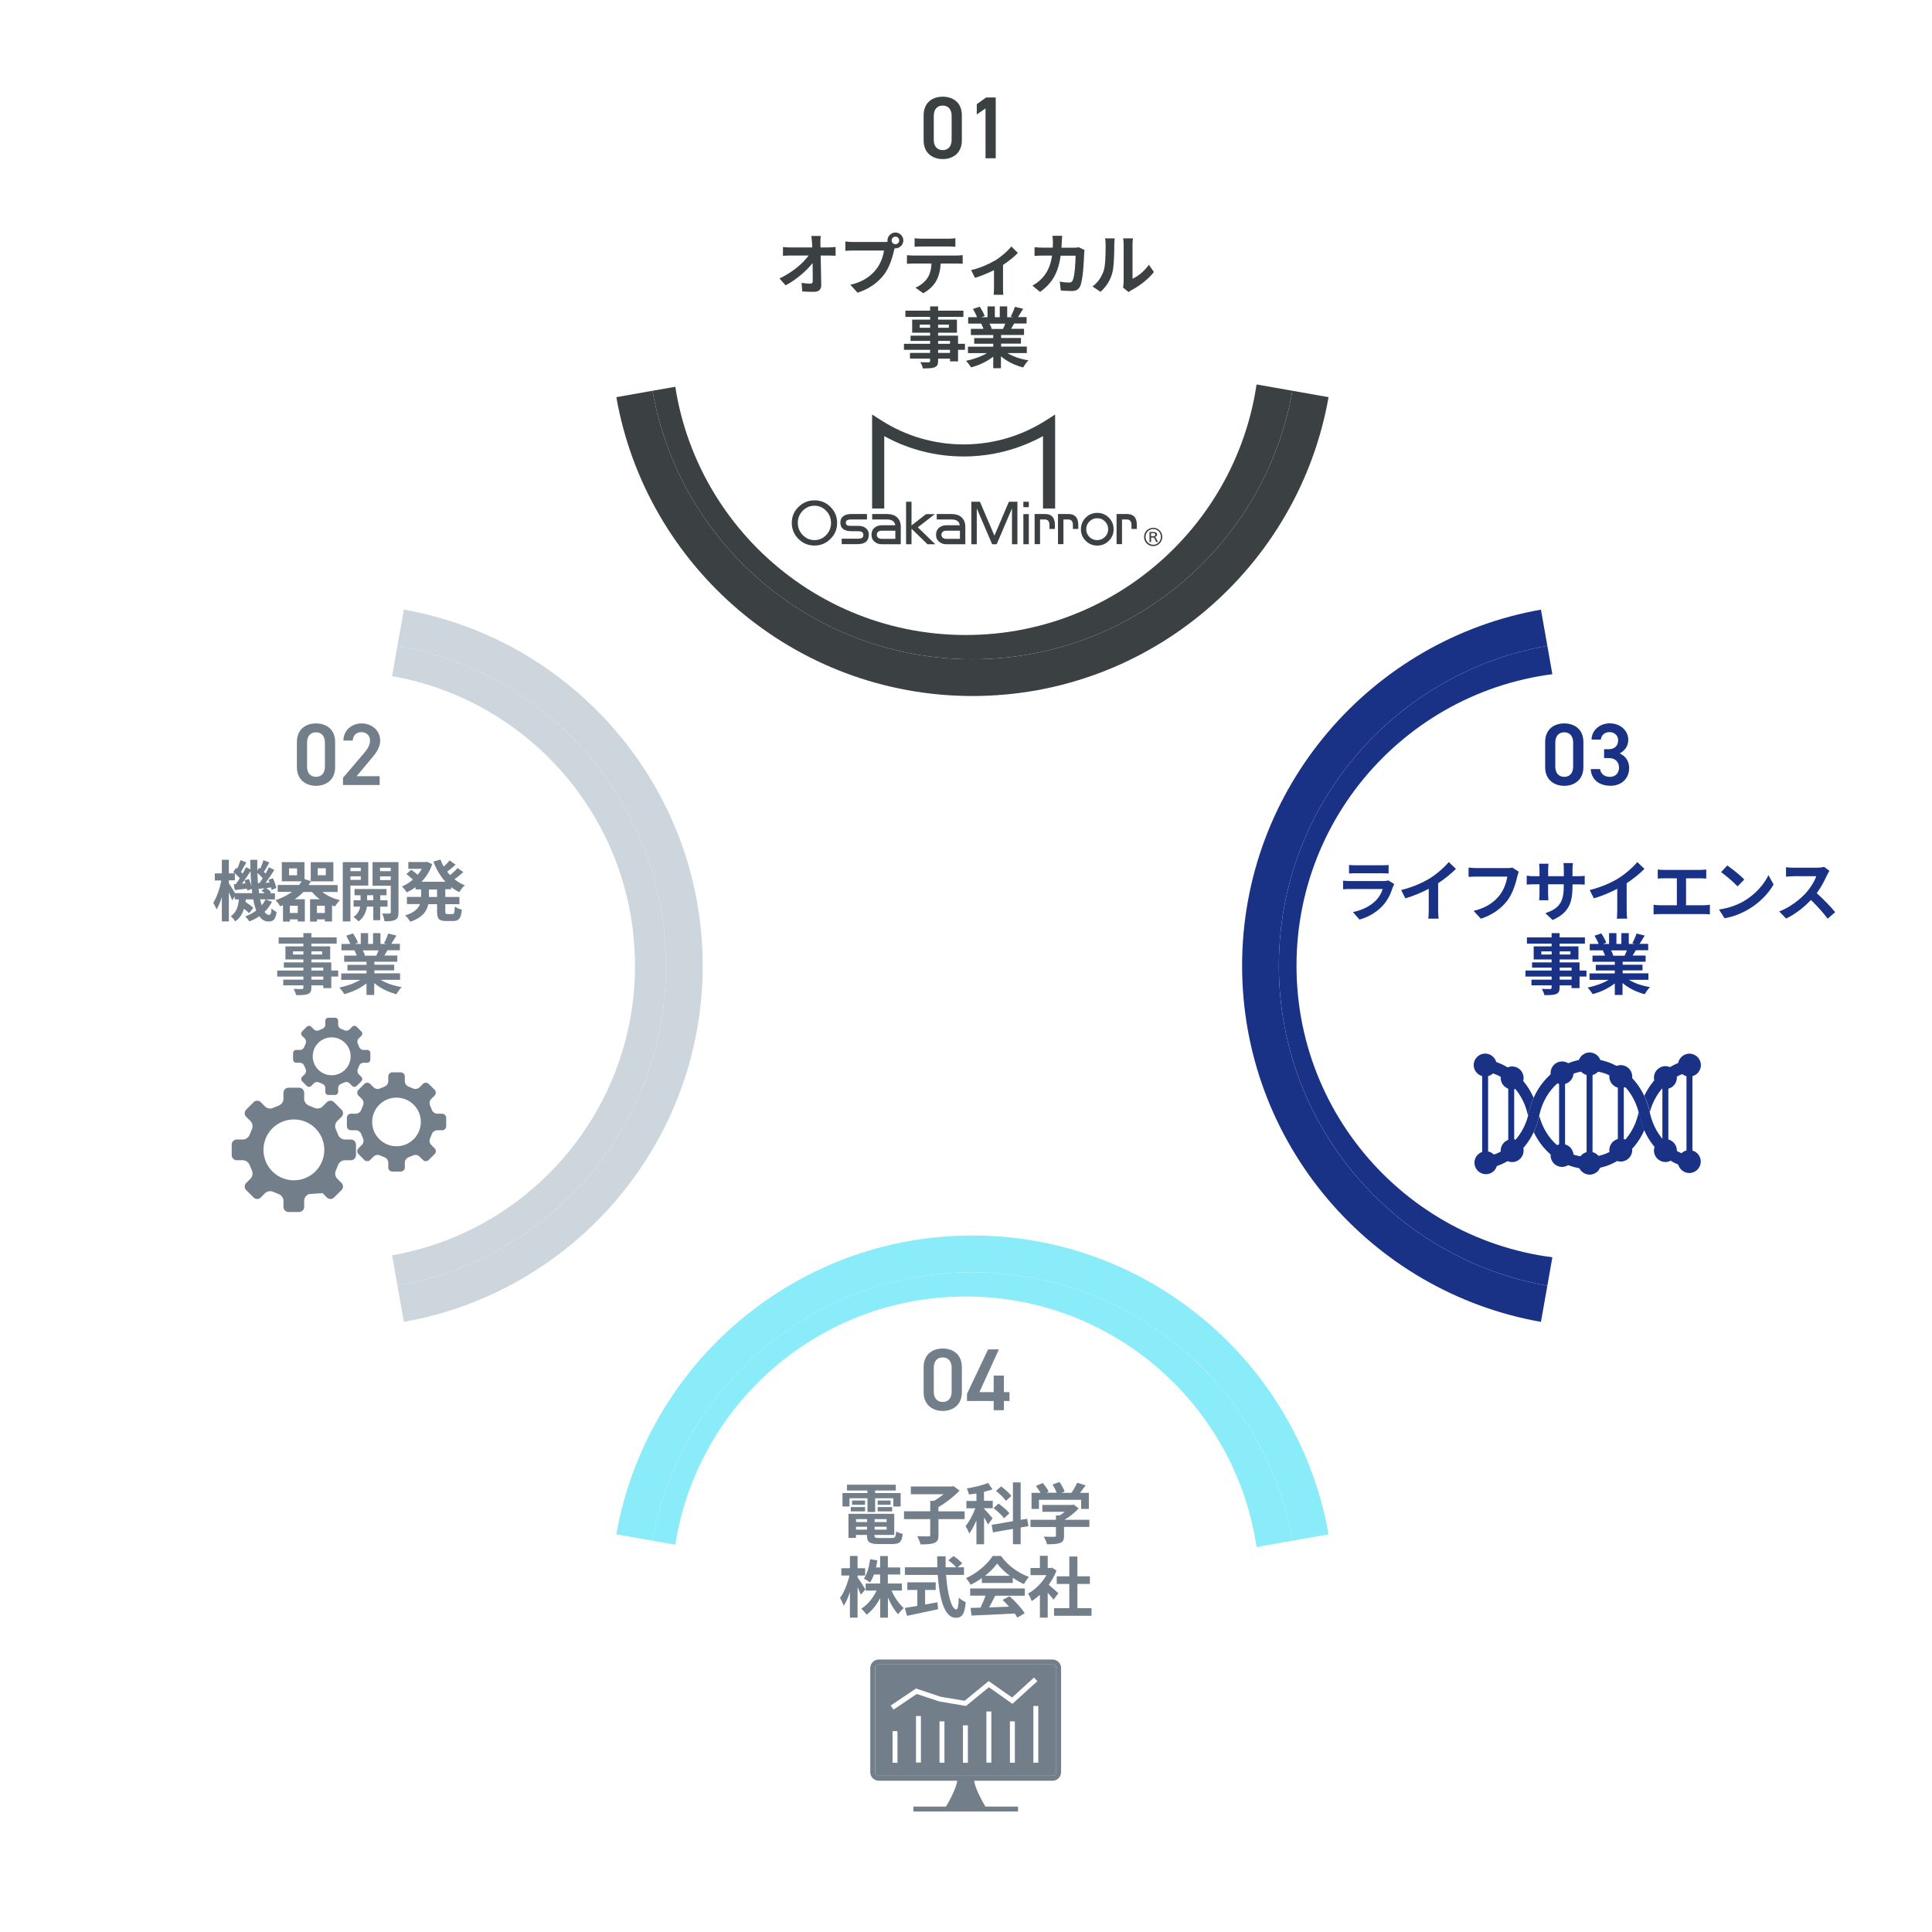 <svg width="411" height="411" viewBox="0 0 411 411" fill="none" xmlns="http://www.w3.org/2000/svg">
<path d="M202.868 323.248C264.542 323.248 314.539 273.251 314.539 211.577C314.539 149.903 264.542 99.906 202.868 99.906C141.194 99.906 91.197 149.903 91.197 211.577C91.197 273.251 141.194 323.248 202.868 323.248Z" stroke="white" stroke-width="0.8" stroke-miterlimit="10" stroke-linecap="round" stroke-dasharray="1.6 3.2"/>
<path d="M166.592 223.256V224.491H164.512V230.229H163.042V224.491H160.947V223.256H166.592Z" fill="white"/>
<path d="M172.22 224.491H168.53V225.976H171.923V227.18H168.53V228.979H172.392V230.229H167.107V223.256H172.22V224.491Z" fill="white"/>
<path d="M173.596 223.991C174.159 223.412 174.879 223.131 175.738 223.131C176.896 223.131 177.755 223.522 178.287 224.288C178.584 224.726 178.741 225.148 178.772 225.586H177.318C177.224 225.257 177.099 224.992 176.958 224.835C176.692 224.538 176.317 224.382 175.801 224.382C175.285 224.382 174.879 224.601 174.566 225.023C174.269 225.445 174.112 226.055 174.112 226.837C174.112 227.618 174.269 228.212 174.581 228.588C174.894 228.979 175.301 229.166 175.785 229.166C176.27 229.166 176.661 228.994 176.927 228.666C177.068 228.494 177.193 228.212 177.286 227.853H178.741C178.615 228.619 178.303 229.229 177.787 229.714C177.271 230.183 176.614 230.433 175.817 230.433C174.832 230.433 174.05 230.104 173.471 229.463C172.908 228.822 172.627 227.931 172.627 226.805C172.627 225.586 172.955 224.648 173.596 223.991Z" fill="white"/>
<path d="M158.821 223.256V228.134C158.821 228.478 158.79 228.713 158.727 228.853C158.618 229.088 158.414 229.213 158.086 229.213H157.179C156.851 229.213 156.648 229.104 156.538 228.885C156.444 228.666 156.382 228.291 156.366 227.743V227.587H154.99V227.743C154.99 228.556 155.147 229.213 155.444 229.682C155.741 230.151 156.319 230.386 157.179 230.386H158.133C159.024 230.386 159.634 230.089 159.962 229.51C160.166 229.166 160.259 228.697 160.259 228.103V223.256H158.805H158.821Z" fill="white"/>
<path d="M187.279 225.146C187.185 225.005 187.075 224.865 186.935 224.755C186.794 224.646 186.638 224.552 186.466 224.489C186.294 224.427 186.106 224.395 185.918 224.395C185.574 224.395 185.277 224.458 185.043 224.599C184.808 224.739 184.605 224.911 184.449 225.13C184.292 225.349 184.183 225.615 184.12 225.896C184.058 226.178 184.011 226.475 184.011 226.788C184.011 227.1 184.042 227.366 184.12 227.648C184.183 227.929 184.292 228.179 184.449 228.398C184.605 228.617 184.793 228.805 185.043 228.93C185.277 229.071 185.574 229.133 185.918 229.133C186.387 229.133 186.747 228.992 187.013 228.695C187.279 228.414 187.435 228.023 187.498 227.554H188.983C188.952 227.992 188.842 228.383 188.686 228.742C188.53 229.102 188.311 229.399 188.045 229.649C187.779 229.899 187.466 230.087 187.107 230.212C186.747 230.337 186.356 230.415 185.918 230.415C185.387 230.415 184.902 230.321 184.48 230.134C184.058 229.946 183.698 229.696 183.401 229.368C183.104 229.039 182.885 228.664 182.729 228.211C182.572 227.773 182.494 227.288 182.494 226.788C182.494 226.287 182.572 225.787 182.729 225.334C182.885 224.88 183.104 224.505 183.401 224.161C183.698 223.833 184.058 223.567 184.48 223.379C184.902 223.191 185.387 223.098 185.918 223.098C186.309 223.098 186.669 223.16 187.013 223.27C187.357 223.379 187.67 223.535 187.935 223.754C188.201 223.973 188.436 224.223 188.608 224.536C188.78 224.849 188.889 225.208 188.936 225.615H187.451C187.419 225.443 187.372 225.271 187.279 225.13V225.146Z" fill="white"/>
<path d="M189.862 225.353C190.018 224.9 190.237 224.524 190.534 224.18C190.831 223.852 191.191 223.586 191.613 223.399C192.035 223.211 192.52 223.117 193.051 223.117C193.583 223.117 194.068 223.211 194.505 223.399C194.927 223.586 195.287 223.852 195.584 224.18C195.881 224.509 196.1 224.9 196.257 225.353C196.413 225.807 196.491 226.291 196.491 226.807C196.491 227.323 196.413 227.792 196.257 228.23C196.1 228.668 195.881 229.059 195.584 229.387C195.287 229.715 194.927 229.966 194.505 230.153C194.083 230.341 193.598 230.435 193.051 230.435C192.504 230.435 192.035 230.341 191.613 230.153C191.191 229.966 190.831 229.715 190.534 229.387C190.237 229.059 190.018 228.684 189.862 228.23C189.705 227.792 189.627 227.308 189.627 226.807C189.627 226.307 189.705 225.807 189.862 225.353ZM191.269 227.667C191.331 227.949 191.441 228.199 191.597 228.418C191.753 228.637 191.941 228.824 192.191 228.949C192.426 229.09 192.723 229.153 193.067 229.153C193.411 229.153 193.708 229.09 193.942 228.949C194.177 228.809 194.38 228.637 194.537 228.418C194.693 228.199 194.802 227.949 194.865 227.667C194.927 227.386 194.974 227.104 194.974 226.807C194.974 226.51 194.943 226.197 194.865 225.916C194.802 225.635 194.693 225.369 194.537 225.15C194.38 224.931 194.193 224.743 193.942 224.618C193.708 224.477 193.411 224.415 193.067 224.415C192.723 224.415 192.426 224.477 192.191 224.618C191.957 224.759 191.753 224.931 191.597 225.15C191.441 225.369 191.331 225.635 191.269 225.916C191.206 226.197 191.159 226.495 191.159 226.807C191.159 227.12 191.191 227.386 191.269 227.667Z" fill="white"/>
<path d="M200.852 223.289C201.165 223.289 201.446 223.336 201.697 223.445C201.947 223.539 202.166 223.68 202.338 223.868C202.51 224.04 202.65 224.243 202.744 224.477C202.838 224.712 202.885 224.962 202.885 225.228C202.885 225.634 202.791 225.994 202.619 226.291C202.447 226.588 202.166 226.823 201.775 226.979C201.962 227.057 202.119 227.135 202.244 227.245C202.369 227.354 202.463 227.479 202.541 227.62C202.619 227.761 202.682 227.933 202.713 228.105C202.744 228.277 202.775 228.465 202.791 228.636C202.791 228.746 202.791 228.871 202.807 229.027C202.807 229.184 202.822 229.324 202.838 229.481C202.854 229.637 202.885 229.794 202.916 229.919C202.947 230.059 203.01 230.184 203.072 230.278H201.54C201.462 230.059 201.399 229.794 201.384 229.481C201.368 229.168 201.337 228.887 201.29 228.605C201.243 228.246 201.134 227.98 200.962 227.808C200.79 227.636 200.508 227.558 200.133 227.558H198.601V230.294H197.068V223.305H200.837L200.852 223.289ZM200.305 226.447C200.665 226.447 200.915 226.369 201.102 226.213C201.274 226.057 201.368 225.806 201.368 225.447C201.368 225.087 201.274 224.868 201.102 224.712C200.93 224.556 200.665 224.477 200.305 224.477H198.616V226.447H200.305Z" fill="white"/>
<path d="M206.916 223.289C207.354 223.289 207.729 223.352 208.026 223.477C208.339 223.602 208.589 223.774 208.777 223.977C208.965 224.18 209.105 224.43 209.199 224.696C209.293 224.962 209.324 225.244 209.324 225.525C209.324 225.806 209.277 226.088 209.199 226.354C209.105 226.619 208.965 226.87 208.777 227.073C208.589 227.276 208.339 227.448 208.026 227.573C207.714 227.698 207.354 227.761 206.916 227.761H205.306V230.263H203.773V223.273H206.932L206.916 223.289ZM206.494 226.573C206.666 226.573 206.838 226.573 207.01 226.526C207.166 226.494 207.323 226.448 207.448 226.369C207.573 226.291 207.667 226.182 207.745 226.057C207.823 225.916 207.854 225.744 207.854 225.525C207.854 225.306 207.823 225.118 207.745 224.993C207.667 224.853 207.573 224.743 207.448 224.681C207.323 224.602 207.182 224.556 207.01 224.524C206.854 224.493 206.682 224.477 206.494 224.477H205.306V226.573H206.494Z" fill="white"/>
<path d="M209.951 225.353C210.108 224.9 210.327 224.524 210.624 224.18C210.921 223.852 211.28 223.586 211.703 223.399C212.125 223.211 212.609 223.117 213.141 223.117C213.673 223.117 214.157 223.211 214.595 223.399C215.017 223.586 215.377 223.852 215.674 224.18C215.971 224.509 216.19 224.9 216.346 225.353C216.503 225.807 216.581 226.291 216.581 226.807C216.581 227.323 216.503 227.792 216.346 228.23C216.19 228.668 215.971 229.059 215.674 229.387C215.377 229.715 215.017 229.966 214.595 230.153C214.173 230.341 213.688 230.435 213.141 230.435C212.594 230.435 212.125 230.341 211.703 230.153C211.28 229.966 210.921 229.715 210.624 229.387C210.327 229.059 210.108 228.684 209.951 228.23C209.795 227.777 209.717 227.308 209.717 226.807C209.717 226.307 209.795 225.807 209.951 225.353ZM211.359 227.667C211.421 227.949 211.531 228.199 211.687 228.418C211.843 228.637 212.031 228.824 212.281 228.949C212.516 229.09 212.813 229.153 213.157 229.153C213.501 229.153 213.798 229.09 214.032 228.949C214.267 228.809 214.47 228.637 214.626 228.418C214.783 228.199 214.892 227.949 214.955 227.667C215.017 227.386 215.064 227.104 215.064 226.807C215.064 226.51 215.033 226.197 214.955 225.916C214.892 225.635 214.783 225.369 214.626 225.15C214.47 224.931 214.282 224.743 214.032 224.618C213.798 224.477 213.501 224.415 213.157 224.415C212.813 224.415 212.516 224.477 212.281 224.618C212.047 224.759 211.843 224.931 211.687 225.15C211.531 225.369 211.421 225.635 211.359 225.916C211.296 226.197 211.249 226.495 211.249 226.807C211.249 227.12 211.28 227.386 211.359 227.667Z" fill="white"/>
<path d="M220.942 223.289C221.255 223.289 221.536 223.336 221.786 223.445C222.037 223.539 222.255 223.68 222.427 223.868C222.599 224.04 222.74 224.243 222.834 224.477C222.928 224.712 222.975 224.962 222.975 225.228C222.975 225.634 222.881 225.994 222.709 226.291C222.537 226.588 222.255 226.823 221.865 226.979C222.052 227.057 222.209 227.135 222.334 227.245C222.459 227.354 222.553 227.479 222.631 227.62C222.709 227.761 222.771 227.933 222.803 228.105C222.834 228.277 222.865 228.465 222.881 228.636C222.881 228.746 222.881 228.871 222.897 229.027C222.897 229.184 222.912 229.324 222.928 229.481C222.943 229.637 222.975 229.794 223.006 229.919C223.037 230.059 223.1 230.184 223.162 230.278H221.63C221.552 230.059 221.489 229.794 221.474 229.481C221.458 229.168 221.427 228.887 221.38 228.605C221.333 228.246 221.224 227.98 221.052 227.808C220.88 227.636 220.598 227.558 220.223 227.558H218.691V230.294H217.158V223.305H220.926L220.942 223.289ZM220.395 226.447C220.754 226.447 221.005 226.369 221.192 226.213C221.364 226.057 221.458 225.806 221.458 225.447C221.458 225.087 221.364 224.868 221.192 224.712C221.02 224.556 220.754 224.477 220.395 224.477H218.706V226.447H220.395Z" fill="white"/>
<path d="M227.647 223.289L230.259 230.278H228.664L228.132 228.715H225.521L224.974 230.278H223.426L226.068 223.289H227.647ZM227.726 227.573L226.85 225.009H226.834L225.927 227.573H227.741H227.726Z" fill="white"/>
<path d="M228.994 224.587V223.289H234.717V224.587H232.622V230.278H231.089V224.587H228.994Z" fill="white"/>
<path d="M236.608 223.289V230.278H235.076V223.289H236.608Z" fill="white"/>
<path d="M237.529 225.353C237.686 224.9 237.905 224.524 238.202 224.18C238.499 223.852 238.859 223.586 239.281 223.399C239.703 223.211 240.188 223.117 240.719 223.117C241.251 223.117 241.735 223.211 242.173 223.399C242.595 223.586 242.955 223.852 243.252 224.18C243.549 224.509 243.768 224.9 243.924 225.353C244.081 225.807 244.159 226.291 244.159 226.807C244.159 227.323 244.081 227.792 243.924 228.23C243.768 228.668 243.549 229.059 243.252 229.387C242.955 229.715 242.595 229.966 242.173 230.153C241.751 230.341 241.266 230.435 240.719 230.435C240.172 230.435 239.703 230.341 239.281 230.153C238.859 229.966 238.499 229.715 238.202 229.387C237.905 229.059 237.686 228.684 237.529 228.23C237.373 227.777 237.295 227.308 237.295 226.807C237.295 226.307 237.373 225.807 237.529 225.353ZM238.937 227.667C238.999 227.949 239.109 228.199 239.265 228.418C239.421 228.637 239.609 228.824 239.859 228.949C240.094 229.09 240.391 229.153 240.735 229.153C241.079 229.153 241.376 229.09 241.61 228.949C241.845 228.809 242.048 228.637 242.205 228.418C242.361 228.199 242.47 227.949 242.533 227.667C242.595 227.386 242.642 227.104 242.642 226.807C242.642 226.51 242.611 226.197 242.533 225.916C242.47 225.635 242.361 225.369 242.205 225.15C242.048 224.931 241.861 224.743 241.61 224.618C241.376 224.477 241.079 224.415 240.735 224.415C240.391 224.415 240.094 224.477 239.859 224.618C239.625 224.759 239.421 224.931 239.265 225.15C239.109 225.369 238.999 225.635 238.937 225.916C238.874 226.197 238.827 226.495 238.827 226.807C238.827 227.12 238.859 227.386 238.937 227.667Z" fill="white"/>
<path d="M246.335 223.289L249.243 227.98H249.259V223.289H250.697V230.278H249.165L246.257 225.603H246.241V230.278H244.803V223.289H246.335Z" fill="white"/>
<path d="M149.486 205.449C149.486 167.579 121.983 136.041 85.911 129.693L84.551 137.386C116.995 143.078 141.668 171.363 141.668 205.449C141.668 239.535 116.995 267.82 84.551 273.511L85.911 281.204C121.983 274.856 149.486 243.319 149.486 205.449Z" fill="#CDD6DD"/>
<path d="M133.851 205.447C133.851 235.624 111.93 260.751 83.191 265.801L84.552 273.51C116.996 267.818 141.669 239.533 141.669 205.447C141.669 171.361 116.996 143.076 84.552 137.385L83.191 145.093C111.93 150.144 133.851 175.286 133.851 205.447Z" fill="#CDD6DD"/>
<path d="M264.236 205.449C264.236 167.579 291.74 136.041 327.811 129.693L329.172 137.386C296.727 143.078 272.054 171.363 272.054 205.449C272.054 239.535 296.727 267.82 329.172 273.511L327.811 281.204C291.74 274.856 264.236 243.319 264.236 205.449Z" fill="#193286"/>
<path d="M279.875 205.447C279.875 235.624 301.796 260.751 330.534 265.801L329.174 273.51C296.73 267.818 272.057 239.533 272.057 205.447C272.057 171.361 296.73 143.076 329.174 137.385L330.534 145.093C301.796 150.144 279.875 175.286 279.875 205.447Z" fill="#193286"/>
<path d="M206.871 262.828C169.001 262.828 137.463 290.331 131.115 326.403L138.808 327.763C144.499 295.319 172.785 270.646 206.871 270.646C240.957 270.646 269.242 295.319 274.933 327.763L282.626 326.403C276.278 290.331 244.74 262.828 206.871 262.828Z" fill="#89ECF8"/>
<path d="M206.871 278.464C237.048 278.464 262.175 300.386 267.225 329.124L274.934 327.764C269.242 295.32 240.957 270.646 206.871 270.646C172.785 270.646 144.5 295.32 138.809 327.764L146.517 329.124C151.567 300.386 176.71 278.464 206.871 278.464Z" fill="#89ECF8"/>
<path d="M206.871 148.064C169.001 148.064 137.463 120.561 131.115 84.489L138.808 83.129C144.499 115.573 172.785 140.246 206.871 140.246C240.957 140.246 269.242 115.573 274.933 83.129L282.626 84.489C276.278 120.561 244.74 148.064 206.871 148.064Z" fill="#3B4043"/>
<path d="M206.871 132.429C237.048 132.429 262.175 110.508 267.225 81.769L274.934 83.13C269.242 115.574 240.957 140.247 206.871 140.247C172.785 140.247 144.5 115.574 138.809 83.13L146.517 81.769C151.567 110.508 176.71 132.429 206.871 132.429Z" fill="#3B4043"/>
<path d="M231.12 168.029L197.769 207.478H200.443L233.794 168.029H231.12ZM235.576 168.029L202.225 207.478H204.899L238.25 168.029H235.576ZM222.427 168.029L202.147 192.015H171.626L158.555 207.478H195.987L229.338 168.029H222.427ZM240.033 168.029L206.682 207.478H209.355L242.706 168.029H240.033ZM244.489 168.029L211.138 207.478H213.812L247.163 168.029H244.489Z" fill="white"/>
<g filter="url(#filter0_d_1701_5405)">
<path d="M205.445 135.086C239.987 135.086 267.989 107.085 267.989 72.543C267.989 38.002 239.987 10 205.445 10C170.904 10 142.902 38.002 142.902 72.543C142.902 107.085 170.904 135.086 205.445 135.086Z" fill="white"/>
</g>
<g filter="url(#filter1_d_1701_5405)">
<path d="M205.445 400.895C239.987 400.895 267.989 372.893 267.989 338.352C267.989 303.81 239.987 275.809 205.445 275.809C170.904 275.809 142.902 303.81 142.902 338.352C142.902 372.893 170.904 400.895 205.445 400.895Z" fill="white"/>
</g>
<g filter="url(#filter2_d_1701_5405)">
<path d="M338.352 267.989C372.893 267.989 400.895 239.987 400.895 205.445C400.895 170.904 372.893 142.902 338.352 142.902C303.81 142.902 275.809 170.904 275.809 205.445C275.809 239.987 303.81 267.989 338.352 267.989Z" fill="white"/>
</g>
<g filter="url(#filter3_d_1701_5405)">
<path d="M72.543 267.989C107.085 267.989 135.086 239.987 135.086 205.445C135.086 170.904 107.085 142.902 72.543 142.902C38.002 142.902 10 170.904 10 205.445C10 239.987 38.002 267.989 72.543 267.989Z" fill="white"/>
</g>
<path d="M174.537 51.622C174.537 51.935 174.537 52.263 174.537 52.638H176.288C176.758 52.638 177.414 52.576 177.758 52.529V54.405C177.305 54.405 176.773 54.358 176.398 54.358H174.584C174.631 56.407 174.678 58.768 174.709 60.66C174.709 61.566 174.209 62.082 173.13 62.082C172.27 62.082 171.488 62.051 170.675 62.004L170.519 60.175C171.16 60.284 171.91 60.347 172.395 60.347C172.755 60.347 172.895 60.159 172.895 59.753C172.895 58.815 172.895 57.407 172.864 55.953C171.629 57.579 169.346 59.534 167.126 60.706L165.828 59.237C168.58 57.939 170.894 55.953 172.02 54.358H168.173C167.673 54.358 167.063 54.39 166.563 54.421V52.545C166.97 52.607 167.642 52.638 168.127 52.638H172.786C172.786 52.279 172.755 51.935 172.739 51.622C172.692 51.012 172.661 50.559 172.598 50.199H174.6C174.537 50.637 174.522 51.184 174.522 51.622H174.537Z" fill="#3B4043"/>
<path d="M190.498 49.465C191.404 49.465 192.171 50.231 192.171 51.154C192.171 52.076 191.404 52.827 190.498 52.827C190.435 52.827 190.372 52.827 190.31 52.827C190.263 52.983 190.247 53.124 190.201 53.249C189.872 54.625 189.278 56.814 188.09 58.377C186.823 60.066 184.931 61.458 182.43 62.27L180.897 60.582C183.68 59.941 185.275 58.706 186.417 57.267C187.339 56.094 187.886 54.515 188.058 53.296H181.507C180.866 53.296 180.178 53.327 179.834 53.358V51.372C180.241 51.435 181.038 51.482 181.507 51.482H188.027C188.23 51.482 188.527 51.482 188.825 51.419C188.825 51.341 188.793 51.247 188.793 51.154C188.793 50.231 189.559 49.465 190.482 49.465H190.498ZM190.498 51.951C190.935 51.951 191.295 51.591 191.295 51.154C191.295 50.716 190.935 50.34 190.498 50.34C190.06 50.34 189.685 50.7 189.685 51.154C189.685 51.607 190.044 51.951 190.498 51.951Z" fill="#3B4043"/>
<path d="M194.284 54.358H203.509C203.806 54.358 204.416 54.327 204.791 54.28V56.109C204.432 56.078 203.9 56.062 203.509 56.062H200.116C200.038 57.516 199.725 58.689 199.209 59.674C198.725 60.644 197.63 61.738 196.379 62.379L194.738 61.191C195.738 60.816 196.723 59.987 197.286 59.174C197.865 58.298 198.099 57.251 198.162 56.062H194.284C193.862 56.062 193.33 56.094 192.939 56.125V54.28C193.362 54.327 193.846 54.358 194.284 54.358ZM196.067 50.777H201.727C202.211 50.777 202.774 50.746 203.243 50.684V52.497C202.759 52.466 202.211 52.435 201.727 52.435H196.082C195.582 52.435 195.003 52.466 194.566 52.497V50.684C195.035 50.746 195.613 50.777 196.067 50.777Z" fill="#3B4043"/>
<path d="M211.64 55.453C213.001 54.625 214.423 53.358 215.143 52.435L216.534 53.796C215.877 54.531 214.627 55.531 213.376 56.36V61.192C213.376 61.676 213.376 62.427 213.47 62.708H211.39C211.421 62.427 211.453 61.676 211.453 61.192V57.47C210.217 58.096 208.638 58.737 207.419 59.112L206.59 57.455C208.419 57.064 210.514 56.11 211.625 55.438L211.64 55.453Z" fill="#3B4043"/>
<path d="M225.868 51.434C225.868 51.872 225.836 52.294 225.805 52.701H228.447C228.807 52.701 229.167 52.654 229.511 52.607L230.73 53.201C230.683 53.42 230.637 53.795 230.637 53.952C230.574 55.468 230.418 59.393 229.808 60.832C229.495 61.551 228.963 61.91 227.994 61.91C227.197 61.91 226.352 61.848 225.664 61.801L225.445 59.909C226.133 60.034 226.868 60.112 227.416 60.112C227.869 60.112 228.057 59.956 228.213 59.612C228.619 58.721 228.807 55.906 228.807 54.39H225.633C225.117 58.111 223.772 60.316 221.255 62.098L219.629 60.769C220.207 60.441 220.911 59.972 221.474 59.393C222.787 58.095 223.491 56.516 223.804 54.374H221.943C221.458 54.374 220.692 54.374 220.082 54.437V52.592C220.677 52.654 221.411 52.685 221.943 52.685H223.96C223.96 52.294 223.991 51.888 223.991 51.466C223.991 51.153 223.944 50.512 223.897 50.168H225.961C225.914 50.496 225.899 51.075 225.883 51.419L225.868 51.434Z" fill="#3B4043"/>
<path d="M234.797 57.593C235.187 56.389 235.203 53.715 235.203 52.011C235.203 51.448 235.156 51.072 235.078 50.713H237.142C237.142 50.713 237.048 51.401 237.048 51.995C237.048 53.652 237.001 56.623 236.626 58.046C236.204 59.641 235.313 61.017 234.124 62.08L232.404 60.939C233.64 60.063 234.406 58.765 234.797 57.577V57.593ZM239.034 60.126V51.917C239.034 51.291 238.94 50.744 238.924 50.713H241.02C241.02 50.713 240.926 51.307 240.926 51.932V59.297C242.067 58.797 243.459 57.686 244.397 56.326L245.476 57.874C244.303 59.391 242.286 60.907 240.707 61.721C240.394 61.892 240.222 62.033 240.097 62.143L238.909 61.173C238.971 60.907 239.018 60.517 239.018 60.126H239.034Z" fill="#3B4043"/>
<path d="M205.277 74.418H203.807V76.873H202.102V76.295H199.569V76.733C199.569 77.561 199.366 77.905 198.819 78.14C198.287 78.343 197.521 78.374 196.333 78.374C196.255 77.983 195.989 77.405 195.786 77.045C196.458 77.077 197.287 77.077 197.521 77.077C197.787 77.077 197.865 76.983 197.865 76.717V76.279H193.581V75.075H197.865V74.418H192.299V73.136H197.865V72.526H193.706V71.401H197.865V70.775H194.05V67.992H197.865V67.414H192.612V66.085H197.865V65.178H199.569V66.085H204.948V67.414H199.569V67.992H203.572V70.775H199.569V71.401H203.807V73.136H205.277V74.418ZM197.865 69.728V69.055H195.661V69.728H197.865ZM199.569 69.055V69.728H201.852V69.055H199.569ZM199.569 73.136H202.102V72.526H199.569V73.136ZM202.102 74.418H199.569V75.075H202.102V74.418Z" fill="#3B4043"/>
<path d="M214.326 75.122C215.515 75.857 217.156 76.404 218.783 76.654C218.407 77.014 217.907 77.718 217.657 78.171C215.921 77.733 214.217 76.889 212.935 75.794V78.327H211.293V75.873C209.98 76.905 208.26 77.718 206.571 78.155C206.337 77.749 205.852 77.108 205.508 76.764C207.087 76.436 208.744 75.857 209.948 75.122H205.914V73.746H211.293V73.121H207.243V71.917H211.293V71.276H206.54V69.962H209.213C209.104 69.618 208.916 69.18 208.729 68.868L208.901 68.837H205.961V67.476H207.853C207.65 66.945 207.29 66.272 206.978 65.725L208.416 65.24C208.823 65.85 209.292 66.679 209.479 67.226L208.791 67.476H210.073V65.178H211.637V67.476H212.685V65.178H214.264V67.476H215.515L215.014 67.32C215.358 66.741 215.702 65.897 215.906 65.272L217.657 65.694C217.266 66.335 216.875 66.976 216.562 67.461H218.392V68.821H215.749C215.53 69.227 215.296 69.603 215.093 69.947H217.844V71.26H212.966V71.901H217.188V73.105H212.966V73.731H218.439V75.106H214.358L214.326 75.122ZM210.496 68.852C210.699 69.212 210.871 69.634 210.98 69.931L210.746 69.978H213.373C213.545 69.634 213.717 69.227 213.857 68.852H210.496Z" fill="#3B4043"/>
<path d="M200.552 33.843C198.394 33.843 196.486 32.561 196.486 29.887V24.54C196.486 21.788 198.394 20.568 200.552 20.568C202.709 20.568 204.617 21.788 204.617 24.524V29.887C204.617 32.561 202.709 33.843 200.552 33.843ZM200.552 22.46C199.363 22.46 198.644 23.273 198.644 24.649V29.747C198.644 31.138 199.379 31.936 200.552 31.936C201.724 31.936 202.444 31.122 202.444 29.747V24.649C202.444 23.258 201.709 22.46 200.552 22.46Z" fill="#3B4043"/>
<path d="M211.827 33.669H209.654V23.068L207.793 24.35V22.161L209.779 20.738H211.827V33.685V33.669Z" fill="#3B4043"/>
<path d="M245.349 112.273C244.239 112.273 243.379 113.133 243.379 114.228C243.379 115.322 244.255 116.182 245.318 116.182C246.381 116.182 247.257 115.307 247.257 114.228C247.257 113.149 246.397 112.273 245.349 112.273ZM246.475 115.401C246.162 115.729 245.771 115.885 245.333 115.885C244.427 115.885 243.692 115.135 243.692 114.212C243.692 113.29 244.427 112.539 245.333 112.539C246.24 112.539 246.96 113.29 246.96 114.212C246.96 114.666 246.803 115.072 246.475 115.385V115.401Z" fill="#3B4043"/>
<path d="M244.865 113.414H245.116C245.413 113.414 245.491 113.414 245.6 113.477C245.71 113.524 245.772 113.633 245.772 113.743C245.772 113.836 245.725 113.93 245.647 113.977C245.553 114.04 245.428 114.071 245.069 114.071H244.865V113.414ZM244.537 113.164V115.306H244.881V114.352H245.084C245.46 114.352 245.491 114.352 245.647 114.665L245.96 115.306H246.351L245.944 114.524C245.851 114.352 245.804 114.29 245.647 114.227C245.757 114.212 245.819 114.18 245.897 114.149C246.069 114.055 246.148 113.915 246.148 113.727C246.148 113.555 246.069 113.399 245.929 113.305C245.772 113.195 245.585 113.164 245.116 113.164H244.553H244.537Z" fill="#3B4043"/>
<path d="M178.085 111.242C178.085 112.571 177.616 113.712 176.662 114.65C175.724 115.588 174.598 116.057 173.269 116.057C171.94 116.057 170.799 115.588 169.86 114.65C168.922 113.712 168.438 112.571 168.438 111.242C168.438 109.913 168.907 108.787 169.86 107.849C170.799 106.91 171.94 106.441 173.269 106.441C174.598 106.441 175.739 106.91 176.678 107.849C177.616 108.787 178.085 109.928 178.085 111.242ZM176.787 111.257C176.787 110.257 176.443 109.381 175.755 108.662C175.067 107.942 174.238 107.583 173.269 107.583C172.3 107.583 171.455 107.942 170.752 108.662C170.064 109.381 169.72 110.241 169.72 111.242C169.72 112.242 170.064 113.102 170.767 113.821C171.455 114.541 172.3 114.9 173.269 114.9C174.238 114.9 175.067 114.541 175.755 113.821C176.443 113.102 176.787 112.242 176.787 111.242V111.257Z" fill="#3B4043"/>
<path d="M184.809 113.806C184.809 115.119 183.996 115.76 182.37 115.76H179.055V114.603H182.37C182.823 114.603 183.167 114.541 183.37 114.431C183.558 114.322 183.667 114.103 183.667 113.806C183.667 113.274 183.308 113.008 182.589 113.008H181.197C179.587 113.008 178.773 112.399 178.773 111.179C178.773 110.507 179.039 110.006 179.587 109.694C179.977 109.459 180.462 109.35 181.072 109.35H184.434V110.507H181.072C180.306 110.507 179.93 110.726 179.93 111.179C179.93 111.507 180.071 111.711 180.368 111.804C180.509 111.851 180.79 111.867 181.213 111.867H182.604C183.277 111.867 183.824 112.039 184.23 112.383C184.637 112.727 184.84 113.196 184.84 113.821L184.809 113.806Z" fill="#3B4043"/>
<path d="M191.625 115.776H187.544C187.075 115.776 186.638 115.651 186.247 115.385C185.684 115.025 185.402 114.494 185.402 113.759C185.402 113.024 185.684 112.492 186.247 112.117C186.638 111.867 187.075 111.742 187.544 111.742H190.453C190.343 110.913 189.749 110.507 188.67 110.507H185.543V109.35H188.67C189.608 109.35 190.343 109.584 190.859 110.084C191.375 110.569 191.625 111.226 191.625 112.102V115.776ZM190.468 114.619V112.899H187.529C187.263 112.899 187.044 112.961 186.856 113.087C186.638 113.243 186.528 113.462 186.528 113.759C186.528 114.056 186.638 114.275 186.856 114.431C187.044 114.556 187.263 114.634 187.529 114.634H190.468V114.619Z" fill="#3B4043"/>
<path d="M198.959 115.776H197.302L193.909 112.477V115.776H192.752V106.738H193.909V111.773L197.005 109.365H198.866L195.254 112.18L198.959 115.776Z" fill="#3B4043"/>
<path d="M205.354 115.776H201.273C200.804 115.776 200.366 115.651 199.975 115.385C199.412 115.025 199.131 114.494 199.131 113.759C199.131 113.024 199.412 112.492 199.975 112.117C200.366 111.867 200.804 111.742 201.273 111.742H204.181C204.072 110.913 203.478 110.507 202.399 110.507H199.272V109.35H202.399C203.337 109.35 204.072 109.584 204.588 110.084C205.104 110.569 205.354 111.226 205.354 112.102V115.776ZM204.212 114.619V112.899H201.273C201.007 112.899 200.788 112.961 200.601 113.087C200.382 113.243 200.272 113.462 200.272 113.759C200.272 114.056 200.382 114.275 200.601 114.431C200.788 114.556 201.007 114.634 201.273 114.634H204.212V114.619Z" fill="#3B4043"/>
<path d="M216.438 115.776H215.281V108.161L212.029 115.776H211.06L207.792 108.145V115.776H206.635V106.738H208.464L211.544 113.946L214.625 106.738H216.438V115.776Z" fill="#3B4043"/>
<path d="M218.862 107.895H217.705V106.738H218.862V107.895ZM218.862 115.776H217.705V109.365H218.862V115.776Z" fill="#3B4043"/>
<path d="M224.413 112.524H223.256V111.679C223.256 110.898 222.912 110.507 222.24 110.507H221.255V115.76H220.098V109.35H222.334C223.725 109.35 224.413 110.131 224.413 111.679V112.524Z" fill="#3B4043"/>
<path d="M229.401 112.524H228.244V111.679C228.244 110.898 227.9 110.507 227.228 110.507H226.227V115.76H225.07V109.35H227.306C228.698 109.35 229.386 110.131 229.386 111.679V112.524H229.401Z" fill="#3B4043"/>
<path d="M236.905 112.59C236.905 113.56 236.561 114.373 235.889 115.045C235.217 115.717 234.388 116.061 233.418 116.061C232.449 116.061 231.636 115.717 230.964 115.045C230.291 114.373 229.947 113.544 229.947 112.59C229.947 111.637 230.291 110.792 230.964 110.12C231.636 109.448 232.465 109.104 233.418 109.104C234.372 109.104 235.217 109.448 235.889 110.12C236.561 110.792 236.905 111.621 236.905 112.59ZM235.748 112.575C235.748 111.934 235.514 111.371 235.06 110.917C234.607 110.464 234.059 110.245 233.403 110.245C232.746 110.245 232.214 110.479 231.761 110.933C231.308 111.386 231.073 111.934 231.073 112.575C231.073 113.216 231.308 113.779 231.761 114.232C232.214 114.685 232.777 114.904 233.403 114.904C234.028 114.904 234.607 114.67 235.06 114.216C235.514 113.763 235.748 113.216 235.748 112.559V112.575Z" fill="#3B4043"/>
<path d="M241.862 112.524H240.705V111.679C240.705 110.898 240.361 110.507 239.689 110.507H238.688V115.76H237.531V109.35H239.767C241.159 109.35 241.847 110.131 241.847 111.679V112.524H241.862Z" fill="#3B4043"/>
<path d="M222.475 89.446C217.252 92.777 211.217 94.543 204.994 94.543C198.771 94.543 192.72 92.777 187.513 89.446L185.527 88.18V108.178H188.107V92.777C193.267 95.622 199.052 97.108 204.994 97.108C210.935 97.108 216.721 95.607 221.881 92.777V108.178H224.46V88.18L222.475 89.446Z" fill="#3B4043"/>
<path d="M180.712 320.478H179.227V317.616H184.527V317.085H180.18V315.85H190.562V317.085H186.169V317.616H191.594V320.478H190.047V318.727H186.169V321.65H184.543V318.727H180.712V320.478ZM189.734 327.186C190.437 327.186 190.562 326.982 190.656 325.778C191 326.013 191.626 326.232 192.048 326.31C191.845 327.999 191.407 328.468 189.859 328.468H186.904C184.981 328.468 184.433 328.061 184.433 326.576V326.529H182.088V327.154H180.493V322.041H190.234V326.529H186.028V326.576C186.028 327.092 186.184 327.186 187.044 327.186H189.703H189.734ZM180.993 320.603H184.027V321.525H180.993V320.603ZM184.027 320.118H181.259V319.211H184.027V320.118ZM182.119 323.167V323.793H184.465V323.167H182.119ZM184.449 325.403V324.793H182.104V325.403H184.449ZM188.608 323.167H186.059V323.793H188.608V323.167ZM188.608 325.403V324.793H186.059V325.403H188.608ZM189.452 319.211V320.118H186.716V319.211H189.452ZM186.716 320.603H189.781V321.525H186.716V320.603Z" fill="#727E89"/>
<path d="M205.226 323.171H199.644V326.548C199.644 327.518 199.44 327.971 198.753 328.237C198.096 328.503 197.111 328.55 195.829 328.534C195.719 328.049 195.391 327.267 195.125 326.798C196.094 326.845 197.173 326.845 197.502 326.845C197.799 326.845 197.893 326.783 197.893 326.517V323.171H192.311V321.498H197.893V319.278H198.721C199.409 318.871 200.128 318.355 200.738 317.87H193.765V316.229H202.474L202.849 316.15L204.131 317.104C202.943 318.339 201.223 319.7 199.628 320.607V321.513H205.21V323.186L205.226 323.171Z" fill="#727E89"/>
<path d="M210.187 324.34C210.015 323.949 209.687 323.355 209.343 322.792V328.515H207.716V323.449C207.247 324.528 206.731 325.529 206.184 326.232C206.028 325.747 205.668 325.059 205.402 324.637C206.184 323.73 206.982 322.229 207.482 320.869H205.59V319.305H207.716V317.711C207.169 317.789 206.653 317.883 206.122 317.93C206.059 317.554 205.856 317.007 205.668 316.632C207.279 316.382 209.03 315.959 210.203 315.475L211.141 316.835C210.593 317.038 209.968 317.21 209.327 317.351V319.274H211.188V320.838H209.327V320.947C209.733 321.338 210.89 322.667 211.156 322.996L210.171 324.325L210.187 324.34ZM217.129 324.95V328.499H215.487V325.247L211.234 325.982L210.969 324.387L215.487 323.605V315.35H217.129V323.324L218.521 323.089L218.787 324.653L217.129 324.95ZM213.595 322.98C213.158 322.354 212.173 321.463 211.36 320.822L212.423 319.868C213.22 320.431 214.268 321.307 214.737 321.917L213.595 322.98ZM213.971 319.274C213.58 318.664 212.657 317.773 211.876 317.163L212.97 316.21C213.736 316.788 214.721 317.617 215.143 318.242L213.971 319.29V319.274Z" fill="#727E89"/>
<path d="M231.778 324.827H226.353V326.703C226.353 327.579 226.165 328.017 225.477 328.251C224.82 328.486 223.945 328.517 222.741 328.517C222.631 328.032 222.303 327.329 222.053 326.891C222.96 326.938 223.992 326.938 224.273 326.922C224.57 326.922 224.633 326.86 224.633 326.672V324.843H219.223V323.31H224.633V322.388H225.43C225.79 322.169 226.181 321.887 226.509 321.606H221.74V320.152H228.057L228.416 320.074L229.48 320.887C228.682 321.747 227.572 322.654 226.431 323.31H231.747V324.843L231.778 324.827ZM221.021 320.996H219.442V317.572H221.349C221.099 317.103 220.708 316.556 220.38 316.118L221.803 315.477C222.303 316.024 222.85 316.774 223.085 317.322L222.584 317.556H224.789C224.586 317.009 224.242 316.337 223.898 315.805L225.383 315.273C225.837 315.883 226.306 316.743 226.478 317.306L225.805 317.572H227.932C228.401 316.915 228.87 316.086 229.136 315.43L230.949 315.977C230.574 316.509 230.152 317.072 229.761 317.572H231.637V320.996H229.996V319.057H221.021V320.996Z" fill="#727E89"/>
<path d="M183.138 339.244C182.981 338.853 182.716 338.243 182.434 337.649V344.122H180.808V338.665C180.433 339.838 179.979 340.87 179.479 341.605C179.323 341.12 178.963 340.37 178.697 339.916C179.542 338.837 180.308 336.852 180.714 335.163H178.979V333.615H180.808V331.004H182.434V333.615H184.045V335.163H182.434V335.57C182.841 336.086 183.873 337.712 184.092 338.118L183.138 339.244ZM189.658 338.368C190.283 339.807 191.268 341.245 192.269 342.09C191.894 342.402 191.331 342.997 191.065 343.403C190.252 342.559 189.486 341.245 188.892 339.838V344.138H187.25V339.963C186.468 341.417 185.483 342.684 184.357 343.497C184.107 343.122 183.576 342.527 183.232 342.215C184.545 341.417 185.749 339.932 186.484 338.368H184.154V336.867H187.234V334.944H185.921C185.686 335.585 185.405 336.179 185.092 336.648C184.811 336.414 184.154 336.007 183.779 335.82C184.483 334.835 184.889 333.271 185.108 331.692L186.64 331.958C186.562 332.458 186.468 332.958 186.359 333.443H187.234V331.02H188.876V333.443H191.503V334.944H188.876V336.867H191.863V338.368H189.658Z" fill="#727E89"/>
<path d="M201.256 335.02C201.553 339.133 202.413 342.385 203.445 342.385C203.742 342.385 203.914 341.634 203.977 339.852C204.352 340.243 204.977 340.649 205.446 340.837C205.196 343.495 204.633 344.152 203.289 344.152C200.881 344.152 199.833 339.977 199.489 335.036H192.5V333.41H199.411C199.38 332.644 199.364 331.862 199.364 331.08H201.162C201.162 331.862 201.162 332.644 201.162 333.41H203.383C203.007 332.925 202.304 332.347 201.741 331.924L202.851 331.018C203.492 331.455 204.321 332.112 204.696 332.581L203.742 333.41H205.071V335.036H201.256V335.02ZM196.815 341.337C197.675 341.181 198.567 341.009 199.427 340.852L199.552 342.338C197.238 342.838 194.767 343.354 192.953 343.745L192.484 342.056C193.204 341.947 194.126 341.806 195.142 341.634V338.241H193.016V336.615H199.051V338.241H196.8V341.337H196.815Z" fill="#727E89"/>
<path d="M208.854 335.726C208.103 336.258 207.29 336.742 206.477 337.133C206.274 336.727 205.852 336.086 205.492 335.726C207.884 334.678 210.12 332.677 211.184 331.004H212.935C214.42 333.068 216.672 334.678 218.892 335.46C218.47 335.898 218.11 336.508 217.813 336.992C217.031 336.633 216.218 336.164 215.452 335.632V336.742H208.87V335.71L208.854 335.726ZM206.368 337.915H218.016V339.463H211.715C211.309 340.292 210.84 341.167 210.417 341.949C211.762 341.902 213.216 341.855 214.655 341.793C214.217 341.292 213.748 340.776 213.279 340.354L214.764 339.572C216.015 340.667 217.328 342.137 217.985 343.184L216.422 344.122C216.281 343.857 216.078 343.559 215.859 343.247C212.544 343.434 209.073 343.575 206.68 343.685L206.462 342.058L208.588 341.996C208.963 341.214 209.37 340.276 209.651 339.447H206.383V337.899L206.368 337.915ZM214.827 335.226C213.748 334.413 212.778 333.49 212.122 332.614C211.512 333.474 210.621 334.381 209.542 335.226H214.827Z" fill="#727E89"/>
<path d="M224.133 340.305C223.836 339.914 223.351 339.351 222.882 338.82V344.12H221.224V339.258C220.662 339.774 220.067 340.243 219.473 340.602C219.332 340.149 218.942 339.336 218.691 339.007C220.224 338.179 221.709 336.693 222.616 335.083H219.223V333.566H221.224V330.971H222.882V333.566H223.523L223.82 333.504L224.758 334.113C224.336 335.177 223.773 336.193 223.101 337.131C223.773 337.678 224.852 338.648 225.149 338.929L224.133 340.29V340.305ZM232.201 342.103V343.73H224.226V342.103H227.479V336.959H224.805V335.333H227.479V331.127H229.199V335.333H231.857V336.959H229.199V342.103H232.201Z" fill="#727E89"/>
<path d="M200.552 300.152C198.394 300.152 196.486 298.87 196.486 296.196V290.848C196.486 288.097 198.394 286.877 200.552 286.877C202.709 286.877 204.617 288.097 204.617 290.833V296.196C204.617 298.87 202.709 300.152 200.552 300.152ZM200.552 288.769C199.363 288.769 198.644 289.582 198.644 290.958V296.055C198.644 297.447 199.379 298.244 200.552 298.244C201.724 298.244 202.444 297.431 202.444 296.055V290.958C202.444 289.566 201.709 288.769 200.552 288.769Z" fill="#727E89"/>
<path d="M212.499 287.047L208.355 296.147H211.389V292.629H213.562V296.147H214.75V298.039H213.562V299.993H211.389V298.039H205.713V296.507L210.2 287.063H212.514L212.499 287.047Z" fill="#727E89"/>
<path d="M57.876 191.797C57.469 192.61 56.938 193.345 56.281 193.986C56.562 194.408 56.875 194.627 57.219 194.627C57.563 194.627 57.704 194.361 57.766 193.251C58.079 193.58 58.532 193.861 58.845 194.017C58.595 195.612 58.204 196.034 57.094 196.034C56.312 196.034 55.671 195.628 55.171 194.909C54.53 195.362 53.81 195.722 53.044 196.019C52.857 195.706 52.45 195.221 52.169 194.956C53.06 194.627 53.842 194.205 54.514 193.689C54.248 193.017 54.029 192.219 53.873 191.328H52.278C52.278 191.516 52.231 191.688 52.216 191.86C52.841 192.266 53.529 192.767 53.889 193.157L52.982 194.268C52.747 194.002 52.341 193.642 51.903 193.314C51.575 194.377 51.027 195.331 50.027 196.019C49.839 195.675 49.417 195.159 49.089 194.924C50.324 194.096 50.683 192.751 50.824 191.328H49.949V190.687L49.386 191.516C49.245 191.094 48.963 190.452 48.682 189.827V196.019H47.197V190.828C46.868 191.86 46.493 192.798 46.071 193.47C45.914 193.032 45.586 192.423 45.367 192.047C46.102 190.937 46.759 188.983 47.087 187.31H45.696V185.793H47.197V182.9H48.682V185.793H49.933C49.839 185.699 49.73 185.605 49.62 185.527L50.245 184.605L50.48 184.792C50.73 184.198 51.012 183.495 51.168 182.979L52.403 183.463C52.012 184.136 51.606 184.917 51.262 185.48C51.387 185.605 51.512 185.73 51.621 185.84C51.903 185.355 52.138 184.902 52.341 184.48L53.279 184.949C53.279 184.292 53.248 183.62 53.248 182.916H54.733C54.733 183.698 54.733 184.464 54.733 185.214L55.139 184.62L55.358 184.792C55.624 184.214 55.89 183.51 56.046 182.994L57.297 183.463C56.906 184.167 56.5 184.933 56.14 185.48C56.265 185.605 56.39 185.73 56.5 185.84C56.766 185.371 57.016 184.902 57.219 184.495L58.361 185.058C57.798 185.949 57.125 186.966 56.5 187.81L57.344 187.747C57.282 187.544 57.188 187.357 57.11 187.169L58.048 186.825C58.376 187.482 58.689 188.357 58.783 188.905L57.782 189.327C57.751 189.17 57.719 188.983 57.672 188.779L56.625 188.92C57.032 189.186 57.469 189.546 57.688 189.811L57.422 190.046H58.486V191.344H56.516L57.829 191.828L57.876 191.797ZM53.654 190.015C53.623 189.718 53.592 189.405 53.545 189.092L52.591 189.467C52.591 189.342 52.56 189.202 52.528 189.045C51.606 189.139 50.746 189.249 49.949 189.342L49.73 188.107L50.167 188.076C50.433 187.716 50.73 187.294 51.012 186.841C50.746 186.512 50.355 186.121 49.964 185.793V187.278H48.682V187.888C48.979 188.326 49.651 189.405 49.995 189.999H53.654V190.015ZM52.95 186.997C53.169 187.482 53.388 188.076 53.498 188.576C53.404 187.544 53.326 186.465 53.294 185.34C52.732 186.215 52.075 187.2 51.465 187.982L52.231 187.919C52.169 187.701 52.091 187.482 52.012 187.278L52.95 186.981V186.997ZM55.187 187.857C55.405 187.56 55.656 187.216 55.89 186.841C55.593 186.481 55.171 186.059 54.764 185.699C54.764 186.465 54.827 187.185 54.874 187.888L55.187 187.857ZM56.312 190.015C56.109 189.827 55.859 189.655 55.64 189.499L56.281 188.951C55.843 188.998 55.437 189.045 55.046 189.092L54.968 188.701C55.014 189.17 55.061 189.608 55.139 190.03H56.328L56.312 190.015ZM55.343 191.312C55.437 191.782 55.546 192.219 55.671 192.595C55.999 192.204 56.281 191.782 56.484 191.312H55.343Z" fill="#727E89"/>
<path d="M68.571 189.749C69.556 190.53 70.885 191.156 72.308 191.5C71.949 191.828 71.495 192.438 71.261 192.829C71.042 192.766 70.838 192.704 70.635 192.625V196.034H69.103V195.581H67.43V196.05H65.96V191.296H68.04C67.399 190.843 66.836 190.327 66.382 189.749H64.553C64.006 190.327 63.38 190.843 62.692 191.296H64.85V196.034H63.349V195.581H61.66V196.05H60.206V192.563C60.003 192.641 59.815 192.719 59.596 192.782C59.393 192.422 58.94 191.781 58.611 191.5C59.94 191.062 61.113 190.468 62.098 189.733H59.08V188.263H63.63C63.834 188.013 64.006 187.747 64.178 187.481H59.956V183.4H64.772V186.997L66.101 187.45V183.416H70.917V187.497H66.101C65.976 187.763 65.819 188.029 65.663 188.279H71.824V189.749H68.571ZM63.193 184.729H61.488V186.199H63.193V184.729ZM63.349 192.672H61.66V194.22H63.349V192.672ZM69.103 194.22V192.672H67.43V194.22H69.103ZM67.586 186.184H69.306V184.714H67.586V186.184Z" fill="#727E89"/>
<path d="M74.546 188.388V196.018H72.92V183.4H78.346V188.388H74.562H74.546ZM74.546 184.604V185.324H76.751V184.604H74.546ZM76.751 187.184V186.418H74.546V187.184H76.751ZM80.879 192.86V195.753H79.409V192.86H78.064C77.923 193.829 77.454 195.19 76.266 196.018C76.031 195.721 75.516 195.284 75.203 195.065C76.11 194.502 76.501 193.579 76.641 192.876H75.218V191.515H76.704V190.452H75.422V189.123H82.223V190.452H80.894V191.515H82.442V192.876H80.894L80.879 192.86ZM79.409 191.5V190.436H78.095V191.5H79.409ZM84.772 194.064C84.772 194.924 84.615 195.393 84.115 195.659C83.615 195.94 82.88 195.987 81.801 195.987C81.739 195.518 81.52 194.768 81.301 194.33C81.942 194.361 82.63 194.361 82.833 194.33C83.052 194.33 83.13 194.252 83.13 194.048V188.419H79.252V183.4H84.772V194.064ZM80.847 184.604V185.324H83.13V184.604H80.847ZM83.13 187.216V186.434H80.847V187.216H83.13Z" fill="#727E89"/>
<path d="M94.729 189.219V190.814H97.731V192.346H94.729V193.863C94.729 194.363 94.792 194.457 95.182 194.457H96.261C96.621 194.457 96.699 194.176 96.746 192.847C97.106 193.128 97.778 193.41 98.247 193.503C98.075 195.364 97.637 195.927 96.402 195.927H94.87C93.353 195.927 92.978 195.442 92.978 193.879V192.346H91.117C90.804 193.832 89.882 195.223 87.271 196.083C87.067 195.708 86.552 195.051 86.207 194.739C88.146 194.144 88.991 193.269 89.35 192.331H86.567V190.798H89.585V189.204H88.397V188.735C87.802 189.172 87.177 189.532 86.52 189.845C86.301 189.469 85.832 188.891 85.504 188.578C86.317 188.234 87.13 187.749 87.834 187.124C87.474 186.764 86.911 186.28 86.442 185.92L87.505 185.044C87.927 185.342 88.459 185.748 88.85 186.092C89.194 185.701 89.491 185.279 89.741 184.826H86.864V183.387H90.539L90.836 183.325L91.946 183.841C91.445 185.326 90.648 186.577 89.663 187.577H94.76C93.666 186.389 92.821 184.935 92.196 183.278L93.697 182.855C93.9 183.371 94.119 183.887 94.401 184.357C94.87 183.934 95.323 183.45 95.651 183.043L96.918 183.95C96.34 184.466 95.698 185.013 95.12 185.435C95.323 185.686 95.526 185.936 95.745 186.17C96.324 185.701 96.949 185.123 97.34 184.654L98.56 185.529C97.981 186.061 97.309 186.608 96.683 187.046C97.34 187.577 98.075 188.015 98.873 188.344C98.482 188.672 97.966 189.329 97.715 189.782C97.09 189.485 96.511 189.141 95.98 188.719V189.172H94.698L94.729 189.219ZM92.978 189.219H91.242V190.814H92.978V189.219Z" fill="#727E89"/>
<path d="M71.948 207.747H70.479V210.201H68.774V209.623H66.241V210.061C66.241 210.889 66.038 211.233 65.491 211.468C64.959 211.671 64.193 211.702 63.005 211.702C62.927 211.312 62.661 210.733 62.458 210.373C63.13 210.405 63.959 210.405 64.193 210.405C64.459 210.405 64.537 210.311 64.537 210.045V209.607H60.253V208.403H64.537V207.747H58.971V206.464H64.537V205.855H60.378V204.729H64.537V204.103H60.722V201.32H64.537V200.742H59.283V199.413H64.537V198.506H66.241V199.413H71.62V200.742H66.241V201.32H70.244V204.103H66.241V204.729H70.479V206.464H71.948V207.747ZM64.537 203.056V202.384H62.332V203.056H64.537ZM66.241 202.384V203.056H68.524V202.384H66.241ZM66.241 206.464H68.774V205.855H66.241V206.464ZM68.774 207.747H66.241V208.403H68.774V207.747Z" fill="#727E89"/>
<path d="M81 208.45C82.189 209.185 83.83 209.732 85.456 209.983C85.081 210.342 84.581 211.046 84.331 211.499C82.595 211.061 80.891 210.217 79.609 209.123V211.656H77.967V209.201C76.653 210.233 74.933 211.046 73.245 211.484C73.01 211.077 72.526 210.436 72.182 210.092C73.761 209.764 75.418 209.185 76.622 208.45H72.588V207.074H77.967V206.449H73.917V205.245H77.967V204.604H73.214V203.29H75.887C75.778 202.946 75.59 202.509 75.403 202.196L75.575 202.165H72.635V200.804H74.527C74.324 200.273 73.964 199.6 73.651 199.053L75.09 198.568C75.496 199.178 75.966 200.007 76.153 200.554L75.465 200.804H76.747V198.506H78.311V200.804H79.359V198.506H80.938V200.804H82.189L81.688 200.648C82.032 200.069 82.376 199.225 82.579 198.6L84.331 199.022C83.94 199.663 83.549 200.304 83.236 200.789H85.066V202.149H82.423C82.204 202.556 81.97 202.931 81.766 203.275H84.518V204.588H79.64V205.229H83.862V206.433H79.64V207.059H85.112V208.435H81.031L81 208.45ZM77.169 202.18C77.373 202.54 77.545 202.962 77.654 203.259L77.42 203.306H80.046C80.218 202.962 80.39 202.556 80.531 202.18H77.169Z" fill="#727E89"/>
<path d="M67.227 167.169C65.07 167.169 63.162 165.887 63.162 163.213V157.866C63.162 155.114 65.07 153.895 67.227 153.895C69.385 153.895 71.293 155.114 71.293 157.85V163.213C71.293 165.887 69.385 167.169 67.227 167.169ZM67.227 155.786C66.039 155.786 65.32 156.6 65.32 157.975V163.073C65.32 164.464 66.055 165.262 67.227 165.262C68.4 165.262 69.119 164.449 69.119 163.073V157.975C69.119 156.584 68.385 155.786 67.227 155.786Z" fill="#727E89"/>
<path d="M80.783 166.997H72.965V165.465L77.405 160.258C78.25 159.289 78.719 158.445 78.719 157.538C78.719 156.349 77.843 155.755 76.874 155.755C75.858 155.755 75.091 156.381 75.044 157.538H73.059C73.059 155.349 74.826 153.895 76.952 153.895C79.078 153.895 80.876 155.396 80.876 157.569C80.876 159.195 79.751 160.477 78.922 161.462L75.858 165.121H80.767V166.997H80.783Z" fill="#727E89"/>
<path d="M296.306 188.683C295.884 190.043 295.274 191.419 294.227 192.576C292.804 194.155 291.006 195.109 289.207 195.625L287.816 194.03C289.927 193.593 291.615 192.67 292.694 191.56C293.46 190.778 293.898 189.918 294.148 189.121H287.347C287.003 189.121 286.299 189.121 285.721 189.183V187.354C286.315 187.401 286.909 187.432 287.347 187.432H294.32C294.774 187.432 295.149 187.37 295.352 187.291L296.603 188.073C296.509 188.261 296.384 188.511 296.337 188.667L296.306 188.683ZM288.457 184.07H293.883C294.32 184.07 295.008 184.07 295.399 184.008V185.822C295.024 185.79 294.352 185.775 293.851 185.775H288.457C288.004 185.775 287.394 185.775 286.987 185.822V184.008C287.378 184.07 287.972 184.07 288.457 184.07Z" fill="#193286"/>
<path d="M304.235 186.811C305.689 185.904 307.284 184.497 308.206 183.387L309.723 184.841C308.66 185.904 307.299 186.999 305.939 187.89V193.581C305.939 194.207 305.97 195.067 306.064 195.426H303.844C303.906 195.082 303.938 194.207 303.938 193.581V189.078C302.484 189.844 300.701 190.595 298.965 191.111L298.074 189.344C300.592 188.703 302.656 187.78 304.219 186.827L304.235 186.811Z" fill="#193286"/>
<path d="M322.794 186.419C322.466 187.795 321.856 189.984 320.683 191.548C319.401 193.236 317.525 194.628 315.023 195.441L313.491 193.768C316.274 193.111 317.869 191.876 319.01 190.453C319.933 189.281 320.48 187.686 320.652 186.482H314.085C313.46 186.482 312.772 186.513 312.412 186.544V184.559C312.834 184.606 313.632 184.668 314.101 184.668H320.605C320.887 184.668 321.34 184.668 321.715 184.559L323.091 185.45C322.966 185.731 322.857 186.138 322.779 186.435L322.794 186.419Z" fill="#193286"/>
<path d="M330.254 195.69L328.753 194.267C331.473 193.329 332.662 192.109 332.662 188.654V188.122H329.331V190.03C329.331 190.655 329.378 191.218 329.394 191.515H327.424C327.471 191.234 327.502 190.671 327.502 190.03V188.122H326.298C325.594 188.122 325.094 188.154 324.781 188.185V186.277C325.016 186.324 325.594 186.402 326.298 186.402H327.502V185.011C327.502 184.604 327.455 184.166 327.424 183.744H329.425C329.378 184.01 329.347 184.463 329.347 185.011V186.402H332.677V184.917C332.677 184.354 332.63 183.885 332.599 183.604H334.616C334.569 183.885 334.522 184.354 334.522 184.917V186.402H335.57C336.32 186.402 336.743 186.371 337.118 186.309V188.185C336.805 188.154 336.32 188.138 335.57 188.138H334.522V188.607C334.522 192.094 333.678 194.22 330.285 195.721L330.254 195.69Z" fill="#193286"/>
<path d="M344.34 186.811C345.794 185.904 347.389 184.497 348.312 183.387L349.828 184.841C348.765 185.904 347.405 186.999 346.044 187.89V193.581C346.044 194.207 346.076 195.067 346.17 195.426H343.949C344.012 195.082 344.043 194.207 344.043 193.581V189.078C342.589 189.844 340.806 190.595 339.071 191.111L338.18 189.344C340.697 188.703 342.761 187.78 344.325 186.827L344.34 186.811Z" fill="#193286"/>
<path d="M353.988 185.059H361.649C362.072 185.059 362.556 185.012 362.978 184.98V186.904C362.556 186.872 362.072 186.841 361.649 186.841H358.679V192.579H362.416C362.916 192.579 363.369 192.517 363.745 192.47V194.518C363.338 194.456 362.744 194.456 362.416 194.456H353.144C352.721 194.456 352.237 194.456 351.768 194.518V192.47C352.205 192.533 352.706 192.579 353.144 192.579H356.724V186.841H354.003C353.628 186.841 353.018 186.872 352.659 186.904V184.98C353.018 185.027 353.597 185.059 354.003 185.059H353.988Z" fill="#193286"/>
<path d="M371.078 191.64C373.486 190.217 375.315 188.059 376.206 186.167L377.301 188.153C376.238 190.045 374.361 192 372.094 193.36C370.671 194.22 368.858 195.002 366.872 195.346L365.684 193.485C367.873 193.172 369.718 192.453 371.078 191.64ZM371.078 187.09L369.639 188.56C368.905 187.778 367.153 186.23 366.121 185.526L367.45 184.119C368.435 184.776 370.265 186.246 371.078 187.106V187.09Z" fill="#193286"/>
<path d="M388.685 186.136C388.2 187.23 387.418 188.747 386.48 190.014C387.872 191.218 389.576 193.031 390.405 194.048L388.794 195.439C387.872 194.173 386.574 192.734 385.245 191.452C383.759 193.031 381.883 194.485 379.96 195.408L378.506 193.891C380.773 193.047 382.946 191.327 384.275 189.857C385.198 188.794 386.058 187.402 386.371 186.402H381.602C381.008 186.402 380.241 186.48 379.944 186.496V184.494C380.32 184.557 381.18 184.588 381.602 184.588H386.574C387.184 184.588 387.747 184.51 388.028 184.4L389.185 185.26C389.076 185.417 388.825 185.855 388.7 186.136H388.685Z" fill="#193286"/>
<path d="M337.491 207.747H336.022V210.201H334.317V209.623H331.784V210.061C331.784 210.889 331.581 211.233 331.034 211.468C330.502 211.671 329.736 211.702 328.548 211.702C328.47 211.312 328.204 210.733 328 210.373C328.673 210.405 329.501 210.405 329.736 210.405C330.002 210.405 330.08 210.311 330.08 210.045V209.607H325.796V208.403H330.08V207.747H324.514V206.464H330.08V205.855H325.921V204.729H330.08V204.103H326.265V201.32H330.08V200.742H324.826V199.413H330.08V198.506H331.784V199.413H337.163V200.742H331.784V201.32H335.787V204.103H331.784V204.729H336.022V206.464H337.491V207.747ZM330.096 203.056V202.384H327.891V203.056H330.096ZM331.8 202.384V203.056H334.083V202.384H331.8ZM331.8 206.464H334.333V205.855H331.8V206.464ZM334.333 207.747H331.8V208.403H334.333V207.747Z" fill="#193286"/>
<path d="M346.559 208.45C347.747 209.185 349.389 209.732 351.015 209.983C350.64 210.342 350.139 211.046 349.889 211.499C348.154 211.061 346.449 210.217 345.167 209.123V211.656H343.525V209.201C342.212 210.233 340.492 211.046 338.803 211.484C338.569 211.077 338.084 210.436 337.74 210.092C339.319 209.764 340.977 209.185 342.181 208.45H338.147V207.074H343.525V206.449H339.476V205.245H343.525V204.604H338.772V203.29H341.446C341.336 202.946 341.149 202.509 340.961 202.196L341.133 202.165H338.194V200.804H340.086C339.882 200.273 339.523 199.6 339.21 199.053L340.648 198.568C341.055 199.178 341.524 200.007 341.712 200.554L341.024 200.804H342.306V198.506H343.869V200.804H344.917V198.506H346.496V200.804H347.747L347.247 200.648C347.591 200.069 347.935 199.225 348.138 198.6L349.889 199.022C349.498 199.663 349.107 200.304 348.795 200.789H350.624V202.149H347.982C347.763 202.556 347.528 202.931 347.325 203.275H350.077V204.588H345.198V205.229H349.42V206.433H345.198V207.059H350.671V208.435H346.59L346.559 208.45ZM342.728 202.18C342.931 202.54 343.103 202.962 343.213 203.259L342.978 203.306H345.605C345.777 202.962 345.949 202.556 346.09 202.18H342.728Z" fill="#193286"/>
<path d="M332.77 167.169C330.613 167.169 328.705 165.887 328.705 163.213V157.866C328.705 155.114 330.613 153.895 332.77 153.895C334.928 153.895 336.836 155.114 336.836 157.85V163.213C336.836 165.887 334.928 167.169 332.77 167.169ZM332.77 155.786C331.582 155.786 330.863 156.6 330.863 157.975V163.073C330.863 164.464 331.598 165.262 332.77 165.262C333.943 165.262 334.662 164.449 334.662 163.073V157.975C334.662 156.584 333.927 155.786 332.77 155.786Z" fill="#193286"/>
<path d="M341.242 159.385H342.149C343.494 159.385 344.229 158.665 344.229 157.446C344.229 156.508 343.494 155.742 342.384 155.742C341.336 155.742 340.632 156.43 340.554 157.336H338.568C338.631 155.257 340.382 153.881 342.462 153.881C344.729 153.881 346.386 155.444 346.386 157.383C346.386 158.791 345.558 159.76 344.557 160.276C345.73 160.808 346.574 161.808 346.574 163.403C346.574 165.451 345.104 167.156 342.618 167.156C339.991 167.156 338.506 165.655 338.396 163.606H340.382C340.539 164.544 341.195 165.264 342.524 165.264C343.65 165.264 344.416 164.435 344.416 163.356C344.416 162.043 343.65 161.261 342.149 161.261H341.242V159.385Z" fill="#193286"/>
<path d="M71.934 232.263V231.434C71.934 231.059 72.216 230.668 72.575 230.558L73.279 230.261C73.607 230.089 74.092 230.168 74.342 230.433L74.921 231.012C75.187 231.278 75.609 231.278 75.875 231.012L76.86 230.027C77.125 229.761 77.125 229.339 76.86 229.073L76.281 228.495C76.015 228.229 75.953 227.744 76.109 227.431L76.406 226.728C76.516 226.368 76.906 226.087 77.282 226.087H78.111C78.486 226.087 78.783 225.79 78.783 225.414V224.023C78.783 223.647 78.486 223.35 78.111 223.35H77.282C76.906 223.35 76.516 223.069 76.406 222.709L76.109 222.006C75.937 221.677 76.015 221.193 76.281 220.943L76.86 220.364C77.125 220.098 77.125 219.676 76.86 219.41L75.875 218.425C75.609 218.159 75.187 218.159 74.921 218.425L74.342 219.004C74.076 219.269 73.592 219.332 73.279 219.176L72.575 218.879C72.216 218.769 71.934 218.378 71.934 218.003V217.174C71.934 216.799 71.637 216.502 71.262 216.502H69.87C69.495 216.502 69.198 216.799 69.198 217.174V218.003C69.198 218.378 68.917 218.769 68.557 218.879L67.853 219.176C67.525 219.348 67.04 219.269 66.79 219.004L66.212 218.425C65.946 218.159 65.524 218.159 65.258 218.425L64.273 219.41C64.007 219.676 64.007 220.098 64.273 220.364L64.851 220.943C65.117 221.208 65.18 221.693 65.023 222.006L64.726 222.709C64.617 223.069 64.226 223.35 63.851 223.35H63.022C62.647 223.35 62.35 223.647 62.35 224.023V225.414C62.35 225.79 62.647 226.087 63.022 226.087H63.851C64.226 226.087 64.617 226.368 64.726 226.728L65.023 227.431C65.195 227.76 65.117 228.244 64.851 228.495L64.273 229.073C64.007 229.339 64.007 229.761 64.273 230.027L65.258 231.012C65.524 231.278 65.946 231.278 66.212 231.012L66.79 230.433C67.056 230.168 67.541 230.105 67.853 230.261L68.557 230.558C68.917 230.668 69.198 231.059 69.198 231.434V232.263C69.198 232.638 69.495 232.935 69.87 232.935H71.262C71.637 232.935 71.934 232.638 71.934 232.263ZM66.524 224.711C66.524 222.475 68.338 220.677 70.558 220.677C72.779 220.677 74.592 222.49 74.592 224.711C74.592 226.931 72.779 228.745 70.558 228.745C68.338 228.745 66.524 226.931 66.524 224.711Z" fill="#727E89"/>
<path d="M86.116 248.367V247.304C86.116 246.835 86.491 246.319 86.945 246.178L87.852 245.803C88.274 245.584 88.883 245.678 89.227 246.022L89.978 246.773C90.306 247.101 90.869 247.101 91.198 246.773L92.464 245.506C92.792 245.178 92.792 244.615 92.464 244.287L91.713 243.536C91.385 243.208 91.276 242.582 91.495 242.16L91.87 241.253C92.011 240.8 92.527 240.44 92.996 240.44H94.059C94.528 240.44 94.919 240.049 94.919 239.58V237.782C94.919 237.313 94.528 236.922 94.059 236.922H92.996C92.527 236.922 92.011 236.547 91.87 236.093L91.495 235.187C91.276 234.764 91.37 234.155 91.713 233.811L92.464 233.06C92.792 232.732 92.792 232.169 92.464 231.84L91.198 230.574C90.869 230.246 90.306 230.246 89.978 230.574L89.227 231.324C88.899 231.653 88.274 231.762 87.852 231.543L86.945 231.168C86.491 231.027 86.116 230.511 86.116 230.042V228.979C86.116 228.51 85.725 228.119 85.256 228.119H83.458C82.989 228.119 82.598 228.51 82.598 228.979V230.042C82.598 230.511 82.223 231.027 81.769 231.168L80.862 231.543C80.44 231.762 79.83 231.668 79.486 231.324L78.736 230.574C78.407 230.246 77.845 230.246 77.516 230.574L76.25 231.84C75.921 232.169 75.921 232.732 76.25 233.06L77 233.811C77.329 234.139 77.438 234.764 77.219 235.187L76.844 236.093C76.703 236.547 76.187 236.922 75.718 236.922H74.655C74.186 236.922 73.795 237.313 73.795 237.782V239.58C73.795 240.049 74.186 240.44 74.655 240.44H75.718C76.187 240.44 76.703 240.815 76.844 241.253L77.219 242.16C77.438 242.582 77.344 243.192 77 243.536L76.25 244.287C75.921 244.615 75.921 245.178 76.25 245.506L77.516 246.773C77.845 247.101 78.407 247.101 78.736 246.773L79.486 246.022C79.815 245.694 80.44 245.584 80.862 245.803L81.769 246.178C82.223 246.319 82.598 246.835 82.598 247.304V248.367C82.598 248.837 82.989 249.227 83.458 249.227H85.256C85.725 249.227 86.116 248.837 86.116 248.367ZM79.174 238.673C79.174 235.812 81.488 233.498 84.349 233.498C87.21 233.498 89.525 235.812 89.525 238.673C89.525 241.535 87.21 243.849 84.349 243.849C81.488 243.849 79.174 241.535 79.174 238.673Z" fill="#727E89"/>
<path d="M68.603 253.81L69.541 254.749C69.963 255.171 70.651 255.171 71.058 254.749L72.653 253.169C73.075 252.747 73.075 252.059 72.653 251.653L71.715 250.714C71.293 250.292 71.183 249.526 71.449 248.995L71.918 247.853C72.106 247.29 72.731 246.821 73.325 246.821H74.654C75.248 246.821 75.733 246.336 75.733 245.742V243.491C75.733 242.897 75.248 242.412 74.654 242.412H73.325C72.731 242.412 72.106 241.943 71.918 241.38L71.449 240.239C71.167 239.707 71.293 238.941 71.715 238.519L72.653 237.58C73.075 237.158 73.075 236.47 72.653 236.064L71.058 234.469C70.636 234.047 69.948 234.047 69.541 234.469L68.603 235.407C68.181 235.829 67.415 235.939 66.883 235.673L65.742 235.204C65.179 235.016 64.71 234.391 64.71 233.797V232.468C64.71 231.873 64.225 231.389 63.631 231.389H61.379C60.785 231.389 60.3 231.873 60.3 232.468V233.797C60.3 234.391 59.831 235.016 59.269 235.204L58.127 235.673C57.596 235.954 56.829 235.829 56.407 235.407L55.469 234.469C55.047 234.047 54.359 234.047 53.952 234.469L52.373 236.064C51.951 236.486 51.951 237.174 52.373 237.58L53.311 238.519C53.733 238.941 53.843 239.707 53.577 240.239L53.108 241.38C52.92 241.943 52.295 242.412 51.701 242.412H50.372C49.778 242.412 49.293 242.897 49.293 243.491V245.742C49.293 246.336 49.778 246.821 50.372 246.821H51.701C52.295 246.821 52.92 247.29 53.108 247.853L53.577 248.995C53.859 249.526 53.733 250.292 53.311 250.714L52.373 251.653C51.951 252.075 51.951 252.763 52.373 253.169L53.952 254.749C54.375 255.171 55.063 255.171 55.469 254.749L56.407 253.81C56.829 253.388 57.596 253.279 58.127 253.545L59.269 254.014C59.831 254.201 60.3 254.827 60.3 255.421V256.75C60.3 257.344 60.785 257.829 61.379 257.829H63.631C64.225 257.829 64.71 257.344 64.71 256.75V255.421C64.71 254.827 65.179 254.201 65.742 254.014M56.048 244.617C56.048 241.036 58.94 238.143 62.521 238.143C66.101 238.143 68.994 241.036 68.994 244.617C68.994 248.197 66.101 251.09 62.521 251.09C58.94 251.09 56.048 248.197 56.048 244.617Z" fill="#727E89"/>
<path d="M360.037 246.285V227.256H358.771V246.285H360.037Z" fill="#193286"/>
<path d="M316.57 247.349V227.742H315.304V247.349H316.57Z" fill="#193286"/>
<path d="M332.939 245.008V228.246H331.673V245.008H332.939Z" fill="#193286"/>
<path d="M345.434 245.101V228.59H344.167V245.101H345.434Z" fill="#193286"/>
<path d="M361.399 227.338V225.79C361.399 225.509 361.164 225.274 360.883 225.29C356.067 225.524 351.923 228.636 349.797 233.108C350.313 234.187 350.719 235.359 350.97 236.594C352.252 231.7 356.192 228.089 360.914 227.838C361.18 227.838 361.399 227.62 361.399 227.338Z" fill="#193286"/>
<path d="M348.717 236.969C348.685 236.844 348.638 236.719 348.607 236.578C348.576 236.703 348.545 236.828 348.513 236.969C347.294 242.238 343.025 246.132 337.928 246.132C332.831 246.132 328.781 242.426 327.452 237.36C327.186 238.58 326.795 239.752 326.279 240.847C328.5 245.506 332.878 248.68 337.944 248.68C343.01 248.68 347.653 245.303 349.811 240.409C349.342 239.33 348.967 238.189 348.748 236.969H348.717Z" fill="#193286"/>
<path d="M324.98 236.969C325.011 237.094 325.042 237.219 325.074 237.36C325.105 237.235 325.152 237.11 325.183 236.969C325.418 235.765 325.777 234.608 326.246 233.529C324.182 228.838 319.976 225.555 315.051 225.289C314.848 225.289 314.676 225.445 314.676 225.649V227.478C314.676 227.666 314.816 227.822 315.004 227.822C319.82 228.119 323.807 231.903 324.964 236.953L324.98 236.969Z" fill="#193286"/>
<path d="M338.787 246.631V226.805H337.521V246.631H338.787Z" fill="#193286"/>
<path d="M354.91 244.16V229.76H353.644V244.16H354.91Z" fill="#193286"/>
<path d="M322.121 245.32V229.012H320.855V245.32H322.121Z" fill="#193286"/>
<path d="M326.262 240.847C326.778 239.768 327.184 238.595 327.435 237.36C327.466 237.235 327.497 237.11 327.528 236.969C328.748 231.7 333.017 227.806 338.114 227.806C343.211 227.806 347.261 231.512 348.59 236.578C348.621 236.703 348.668 236.828 348.699 236.969C348.934 238.173 349.293 239.33 349.762 240.409C351.811 245.053 355.97 248.321 360.848 248.649C361.13 248.665 361.38 248.43 361.38 248.149V246.601C361.38 246.335 361.177 246.132 360.911 246.116C356.142 245.772 352.217 242.004 351.045 236.985C351.013 236.86 350.982 236.734 350.951 236.594C350.685 235.374 350.294 234.201 349.778 233.107C347.558 228.448 343.18 225.273 338.114 225.273C333.048 225.273 328.404 228.651 326.246 233.545C325.777 234.624 325.402 235.765 325.183 236.985C325.152 237.11 325.105 237.235 325.074 237.376C323.776 242.301 319.789 245.944 315.02 246.147C314.832 246.147 314.676 246.304 314.676 246.491V248.321C314.676 248.524 314.848 248.696 315.051 248.68C319.914 248.493 324.104 245.381 326.262 240.862V240.847Z" fill="#193286"/>
<path d="M321.683 242.332C320.339 242.332 319.244 243.427 319.244 244.771C319.244 246.116 320.339 247.21 321.683 247.21C323.028 247.21 324.122 246.116 324.122 244.771C324.122 243.427 323.028 242.332 321.683 242.332Z" fill="#193286"/>
<path d="M315.945 224.131C314.6 224.131 313.506 225.225 313.506 226.57C313.506 227.915 314.6 229.009 315.945 229.009C317.29 229.009 318.384 227.915 318.384 226.57C318.384 225.225 317.29 224.131 315.945 224.131Z" fill="#193286"/>
<path d="M344.793 242.221C343.448 242.221 342.354 243.315 342.354 244.66C342.354 246.005 343.448 247.099 344.793 247.099C346.137 247.099 347.232 246.005 347.232 244.66C347.232 243.315 346.137 242.221 344.793 242.221Z" fill="#193286"/>
<path d="M354.287 242.318C352.942 242.318 351.848 243.413 351.848 244.758C351.848 246.102 352.942 247.197 354.287 247.197C355.632 247.197 356.726 246.102 356.726 244.758C356.726 243.413 355.632 242.318 354.287 242.318Z" fill="#193286"/>
<path d="M359.396 224.148C358.052 224.148 356.957 225.243 356.957 226.588C356.957 227.932 358.052 229.027 359.396 229.027C360.741 229.027 361.835 227.932 361.835 226.588C361.835 225.243 360.741 224.148 359.396 224.148Z" fill="#193286"/>
<path d="M332.302 243.363C330.958 243.363 329.863 244.458 329.863 245.802C329.863 247.147 330.958 248.242 332.302 248.242C333.647 248.242 334.742 247.147 334.742 245.802C334.742 244.458 333.647 243.363 332.302 243.363Z" fill="#193286"/>
<path d="M338.164 223.898C336.819 223.898 335.725 224.993 335.725 226.338C335.725 227.682 336.819 228.777 338.164 228.777C339.508 228.777 340.603 227.682 340.603 226.338C340.603 224.993 339.508 223.898 338.164 223.898Z" fill="#193286"/>
<path d="M344.793 226.586C343.448 226.586 342.354 227.68 342.354 229.025C342.354 230.37 343.448 231.464 344.793 231.464C346.137 231.464 347.232 230.37 347.232 229.025C347.232 227.68 346.137 226.586 344.793 226.586Z" fill="#193286"/>
<path d="M359.369 244.662C358.024 244.662 356.93 245.757 356.93 247.101C356.93 248.446 358.024 249.54 359.369 249.54C360.714 249.54 361.808 248.446 361.808 247.101C361.808 245.757 360.714 244.662 359.369 244.662Z" fill="#193286"/>
<path d="M332.302 225.803C330.958 225.803 329.863 226.897 329.863 228.242C329.863 229.587 330.958 230.681 332.302 230.681C333.647 230.681 334.742 229.587 334.742 228.242C334.742 226.897 333.647 225.803 332.302 225.803Z" fill="#193286"/>
<path d="M316.103 244.912C314.759 244.912 313.664 246.007 313.664 247.351C313.664 248.696 314.759 249.79 316.103 249.79C317.448 249.79 318.542 248.696 318.542 247.351C318.542 246.007 317.448 244.912 316.103 244.912Z" fill="#193286"/>
<path d="M354.287 226.805C352.942 226.805 351.848 227.899 351.848 229.244C351.848 230.589 352.942 231.683 354.287 231.683C355.632 231.683 356.726 230.589 356.726 229.244C356.726 227.899 355.632 226.805 354.287 226.805Z" fill="#193286"/>
<path d="M321.683 226.869C320.339 226.869 319.244 227.964 319.244 229.308C319.244 230.653 320.339 231.748 321.683 231.748C323.028 231.748 324.122 230.653 324.122 229.308C324.122 227.964 323.028 226.869 321.683 226.869Z" fill="#193286"/>
<path d="M338.164 245.006C336.819 245.006 335.725 246.1 335.725 247.445C335.725 248.79 336.819 249.884 338.164 249.884C339.508 249.884 340.603 248.79 340.603 247.445C340.603 246.1 339.508 245.006 338.164 245.006Z" fill="#193286"/>
<path d="M223.928 354.082H186.95C186.528 354.082 186.184 354.426 186.184 354.848V377.004C186.184 377.426 186.528 377.77 186.95 377.77H223.928C224.351 377.77 224.695 377.426 224.695 377.004V354.848C224.695 354.426 224.351 354.082 223.928 354.082ZM194.877 359.211L200.146 360.962L205.212 361.806L210.325 357.616L215.297 361.118L219.973 356.865L220.676 357.647L215.376 362.463L210.372 358.929L205.509 362.916L199.849 361.962L195.018 360.368L190.077 363.698L189.483 362.822L194.846 359.211H194.877ZM190.921 375.003H189.874V368.279H190.921V375.003ZM195.909 374.956H194.861V365.058H195.909V374.956ZM200.912 374.987H199.865V366.2H200.912V374.987ZM205.9 375.003H204.853V367.044H205.9V375.003ZM210.888 374.971H209.841V364.089H210.888V374.971ZM215.892 374.987H214.844V366.2H215.892V374.987ZM220.879 374.987H219.832V362.916H220.879V374.987Z" fill="#727E89"/>
<path d="M223.927 353.033H186.949C185.948 353.033 185.135 353.846 185.135 354.847V377.003C185.135 378.004 185.948 378.817 186.949 378.817H203.648C203.382 380.521 201.974 383.116 201.24 384.32H194.313V385.368H216.563V384.32H209.62C208.901 383.116 207.494 380.521 207.212 378.817H223.911C224.912 378.817 225.725 378.004 225.725 377.003V354.847C225.725 353.846 224.912 353.033 223.911 353.033H223.927ZM224.693 377.003C224.693 377.425 224.349 377.769 223.927 377.769H186.949C186.526 377.769 186.182 377.425 186.182 377.003V354.847C186.182 354.425 186.526 354.081 186.949 354.081H223.927C224.349 354.081 224.693 354.425 224.693 354.847V377.003Z" fill="#727E89"/>
<defs>
<filter id="filter0_d_1701_5405" x="132.902" y="0" width="145.086" height="145.086" filterUnits="userSpaceOnUse" color-interpolation-filters="sRGB">
<feFlood flood-opacity="0" result="BackgroundImageFix"/>
<feColorMatrix in="SourceAlpha" type="matrix" values="0 0 0 0 0 0 0 0 0 0 0 0 0 0 0 0 0 0 127 0" result="hardAlpha"/>
<feOffset/>
<feGaussianBlur stdDeviation="5"/>
<feColorMatrix type="matrix" values="0 0 0 0 0 0 0 0 0 0 0 0 0 0 0 0 0 0 0.5 0"/>
<feBlend mode="normal" in2="BackgroundImageFix" result="effect1_dropShadow_1701_5405"/>
<feBlend mode="normal" in="SourceGraphic" in2="effect1_dropShadow_1701_5405" result="shape"/>
</filter>
<filter id="filter1_d_1701_5405" x="132.902" y="265.809" width="145.086" height="145.086" filterUnits="userSpaceOnUse" color-interpolation-filters="sRGB">
<feFlood flood-opacity="0" result="BackgroundImageFix"/>
<feColorMatrix in="SourceAlpha" type="matrix" values="0 0 0 0 0 0 0 0 0 0 0 0 0 0 0 0 0 0 127 0" result="hardAlpha"/>
<feOffset/>
<feGaussianBlur stdDeviation="5"/>
<feColorMatrix type="matrix" values="0 0 0 0 0 0 0 0 0 0 0 0 0 0 0 0 0 0 0.5 0"/>
<feBlend mode="normal" in2="BackgroundImageFix" result="effect1_dropShadow_1701_5405"/>
<feBlend mode="normal" in="SourceGraphic" in2="effect1_dropShadow_1701_5405" result="shape"/>
</filter>
<filter id="filter2_d_1701_5405" x="265.809" y="132.902" width="145.086" height="145.086" filterUnits="userSpaceOnUse" color-interpolation-filters="sRGB">
<feFlood flood-opacity="0" result="BackgroundImageFix"/>
<feColorMatrix in="SourceAlpha" type="matrix" values="0 0 0 0 0 0 0 0 0 0 0 0 0 0 0 0 0 0 127 0" result="hardAlpha"/>
<feOffset/>
<feGaussianBlur stdDeviation="5"/>
<feColorMatrix type="matrix" values="0 0 0 0 0 0 0 0 0 0 0 0 0 0 0 0 0 0 0.5 0"/>
<feBlend mode="normal" in2="BackgroundImageFix" result="effect1_dropShadow_1701_5405"/>
<feBlend mode="normal" in="SourceGraphic" in2="effect1_dropShadow_1701_5405" result="shape"/>
</filter>
<filter id="filter3_d_1701_5405" x="0" y="132.902" width="145.086" height="145.086" filterUnits="userSpaceOnUse" color-interpolation-filters="sRGB">
<feFlood flood-opacity="0" result="BackgroundImageFix"/>
<feColorMatrix in="SourceAlpha" type="matrix" values="0 0 0 0 0 0 0 0 0 0 0 0 0 0 0 0 0 0 127 0" result="hardAlpha"/>
<feOffset/>
<feGaussianBlur stdDeviation="5"/>
<feColorMatrix type="matrix" values="0 0 0 0 0 0 0 0 0 0 0 0 0 0 0 0 0 0 0.5 0"/>
<feBlend mode="normal" in2="BackgroundImageFix" result="effect1_dropShadow_1701_5405"/>
<feBlend mode="normal" in="SourceGraphic" in2="effect1_dropShadow_1701_5405" result="shape"/>
</filter>
</defs>
</svg>
